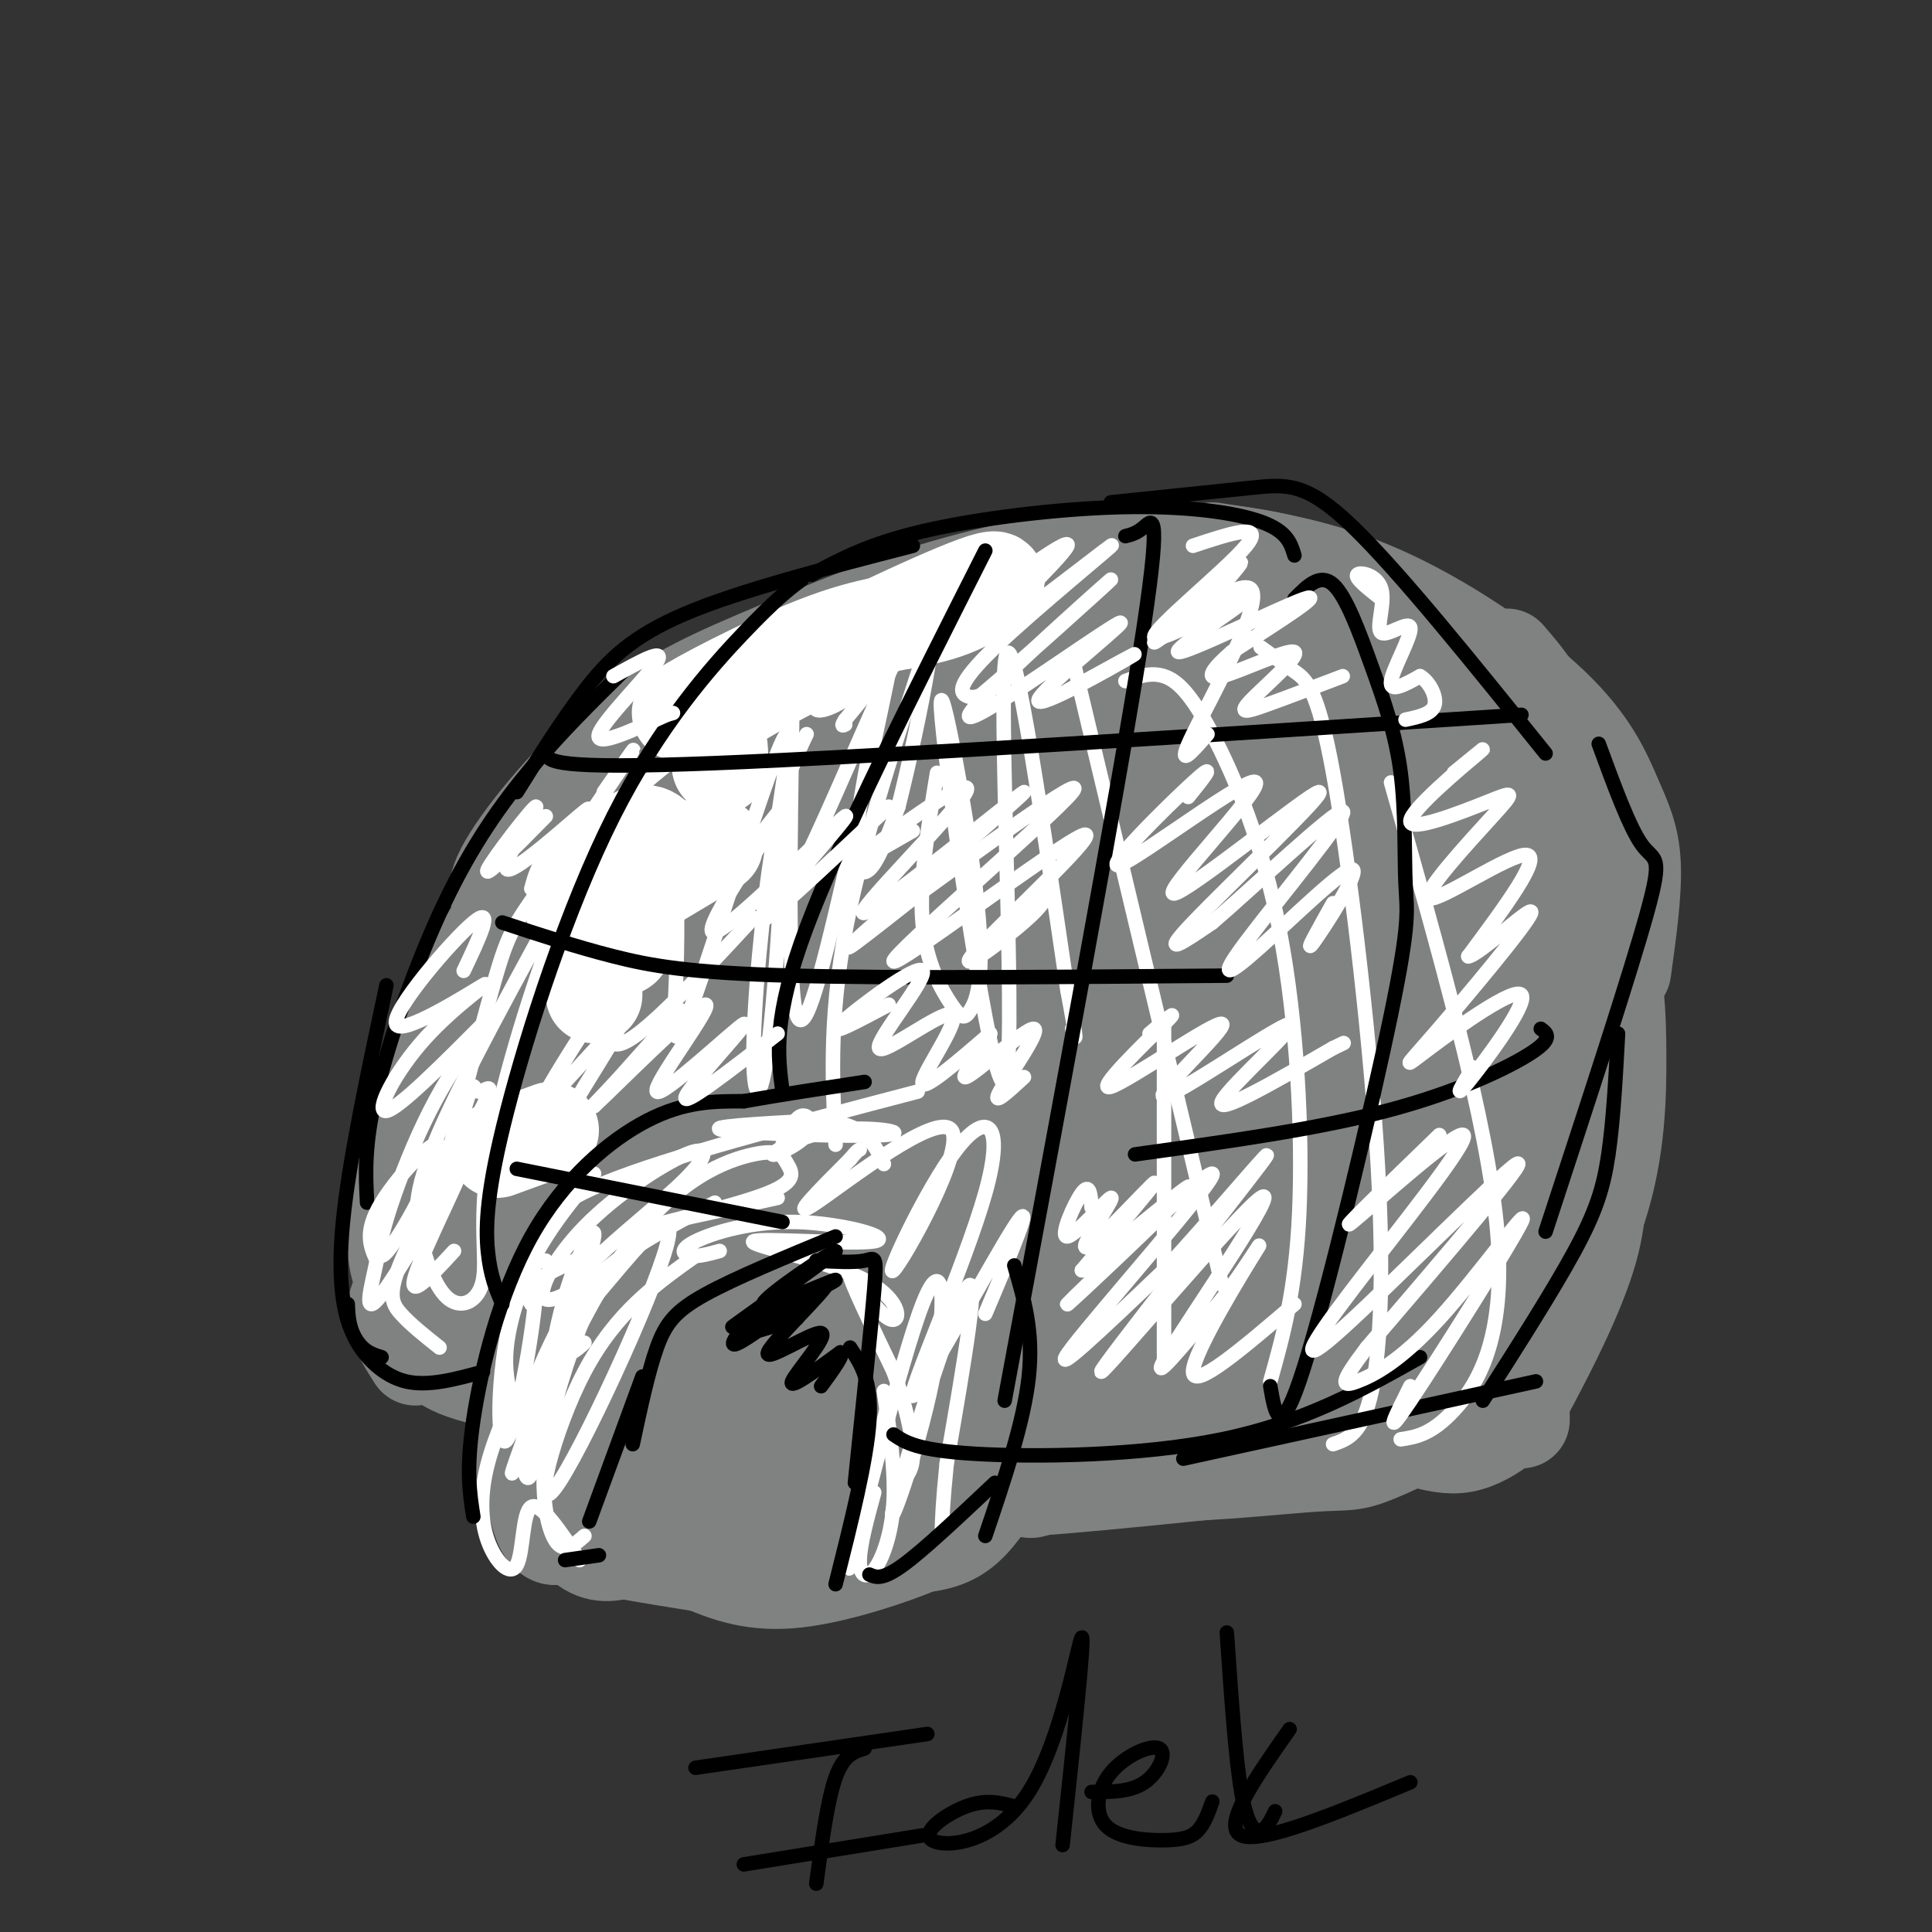 <svg viewBox='0 0 400 400' version='1.1' xmlns='http://www.w3.org/2000/svg' xmlns:xlink='http://www.w3.org/1999/xlink'><rect x="0" y="0" width="400" height="400" fill="#333333" stroke="none"/><g fill='none' stroke='rgb(128,130,130)' stroke-width='20' stroke-linecap='round' stroke-linejoin='round'><path d='M86,281c-1.756,-2.756 -3.511,-5.511 -4,-8c-0.489,-2.489 0.289,-4.711 3,-8c2.711,-3.289 7.356,-7.644 12,-12'/><path d='M92,268c-2.083,-1.262 -4.167,-2.524 -2,-7c2.167,-4.476 8.583,-12.167 11,-20c2.417,-7.833 0.833,-15.810 1,-19c0.167,-3.190 2.083,-1.595 4,0'/><path d='M105,243c-1.393,-1.256 -2.786,-2.512 -4,-4c-1.214,-1.488 -2.250,-3.208 -1,-13c1.250,-9.792 4.786,-27.655 7,-33c2.214,-5.345 3.107,1.827 4,9'/><path d='M107,246c-3.338,2.078 -6.676,4.156 -9,5c-2.324,0.844 -3.633,0.453 -5,-4c-1.367,-4.453 -2.791,-12.968 -3,-19c-0.209,-6.032 0.797,-9.581 6,-18c5.203,-8.419 14.601,-21.710 24,-35'/><path d='M86,268c-2.343,-2.545 -4.685,-5.091 -4,-15c0.685,-9.909 4.399,-27.183 10,-41c5.601,-13.817 13.089,-24.178 21,-33c7.911,-8.822 16.245,-16.106 25,-23c8.755,-6.894 17.930,-13.398 27,-18c9.070,-4.602 18.035,-7.301 27,-10'/><path d='M106,188c-2.424,-1.166 -4.849,-2.333 -1,-9c3.849,-6.667 13.970,-18.836 24,-27c10.030,-8.164 19.969,-12.323 31,-17c11.031,-4.677 23.153,-9.872 38,-14c14.847,-4.128 32.420,-7.188 47,-7c14.580,0.188 26.166,3.625 34,7c7.834,3.375 11.917,6.687 16,10'/><path d='M251,114c11.188,1.699 22.376,3.397 35,9c12.624,5.603 26.683,15.110 35,23c8.317,7.890 10.893,14.163 13,19c2.107,4.837 3.745,8.239 4,14c0.255,5.761 -0.872,13.880 -2,22'/><path d='M312,136c3.661,4.238 7.321,8.476 11,18c3.679,9.524 7.375,24.333 6,42c-1.375,17.667 -7.821,38.190 -11,55c-3.179,16.810 -3.089,29.905 -3,43'/><path d='M319,167c5.150,9.959 10.300,19.917 13,28c2.700,8.083 2.951,14.290 3,23c0.049,8.710 -0.102,19.922 -4,32c-3.898,12.078 -11.542,25.022 -18,33c-6.458,7.978 -11.729,10.989 -17,14'/><path d='M330,237c0.804,6.480 1.608,12.960 -1,22c-2.608,9.040 -8.627,20.640 -12,27c-3.373,6.360 -4.100,7.482 -6,9c-1.900,1.518 -4.971,3.434 -8,4c-3.029,0.566 -6.014,-0.217 -9,-1'/><path d='M310,289c-9.869,4.923 -19.738,9.845 -25,12c-5.262,2.155 -5.917,1.542 -13,2c-7.083,0.458 -20.595,1.988 -31,2c-10.405,0.012 -17.702,-1.494 -25,-3'/><path d='M284,301c-26.867,2.911 -53.733,5.822 -70,7c-16.267,1.178 -21.933,0.622 -33,-2c-11.067,-2.622 -27.533,-7.311 -44,-12'/><path d='M187,301c-10.000,3.417 -20.000,6.833 -34,4c-14.000,-2.833 -32.000,-11.917 -50,-21'/><path d='M104,286c-4.500,-1.000 -9.000,-2.000 -12,-4c-3.000,-2.000 -4.500,-5.000 -6,-8'/><path d='M112,288c-13.194,-16.805 -26.387,-33.610 -16,-26c10.387,7.610 44.355,39.633 42,35c-2.355,-4.633 -41.031,-45.924 -40,-48c1.031,-2.076 41.771,35.062 52,45c10.229,9.938 -10.054,-7.324 -25,-23c-14.946,-15.676 -24.556,-29.764 -28,-35c-3.444,-5.236 -0.722,-1.618 2,2'/><path d='M99,238c17.422,18.311 59.978,63.089 70,72c10.022,8.911 -12.489,-18.044 -35,-45'/><path d='M142,263c1.397,-9.946 2.794,-19.892 -5,-16c-7.794,3.892 -24.780,21.622 -32,27c-7.220,5.378 -4.675,-1.598 7,-9c11.675,-7.402 32.480,-15.232 30,-12c-2.480,3.232 -28.245,17.524 -35,21c-6.755,3.476 5.498,-3.864 10,-6c4.502,-2.136 1.251,0.932 -2,4'/><path d='M115,272c-2.718,7.193 -8.515,23.175 -9,29c-0.485,5.825 4.340,1.494 7,0c2.660,-1.494 3.154,-0.150 2,-4c-1.154,-3.850 -3.957,-12.894 -5,-9c-1.043,3.894 -0.326,20.726 2,27c2.326,6.274 6.263,1.991 6,-2c-0.263,-3.991 -4.725,-7.690 -5,-6c-0.275,1.690 3.636,8.769 7,12c3.364,3.231 6.182,2.616 9,2'/><path d='M129,321c4.500,0.833 11.250,1.917 18,3'/><path d='M123,312c7.237,4.002 14.475,8.005 21,11c6.525,2.995 12.338,4.984 21,4c8.662,-0.984 20.175,-4.940 25,-7c4.825,-2.060 2.963,-2.222 2,-3c-0.963,-0.778 -1.029,-2.171 -3,-1c-1.971,1.171 -5.849,4.906 -2,3c3.849,-1.906 15.424,-9.453 27,-17'/><path d='M208,305c-2.528,4.173 -5.056,8.345 -8,11c-2.944,2.655 -6.304,3.792 -13,4c-6.696,0.208 -16.728,-0.513 -21,0c-4.272,0.513 -2.784,2.261 -11,-5c-8.216,-7.261 -26.135,-23.532 -21,-22c5.135,1.532 33.324,20.866 37,20c3.676,-0.866 -17.162,-21.933 -38,-43'/><path d='M133,270c4.147,1.178 33.514,25.624 40,30c6.486,4.376 -9.910,-11.319 -23,-28c-13.090,-16.681 -22.874,-34.350 -16,-30c6.874,4.350 30.405,30.718 35,38c4.595,7.282 -9.747,-4.521 -23,-22c-13.253,-17.479 -25.418,-40.634 -22,-38c3.418,2.634 22.420,31.055 30,43c7.580,11.945 3.737,7.413 0,5c-3.737,-2.413 -7.369,-2.706 -11,-3'/><path d='M143,265c-11.003,-8.281 -33.012,-27.483 -36,-36c-2.988,-8.517 13.043,-6.350 18,-5c4.957,1.350 -1.161,1.881 -5,1c-3.839,-0.881 -5.400,-3.174 -6,-7c-0.600,-3.826 -0.238,-9.184 1,-14c1.238,-4.816 3.354,-9.090 9,-14c5.646,-4.910 14.823,-10.455 24,-16'/><path d='M113,227c-2.080,0.725 -4.160,1.449 -6,-1c-1.840,-2.449 -3.441,-8.073 0,-18c3.441,-9.927 11.922,-24.157 18,-33c6.078,-8.843 9.753,-12.298 20,-18c10.247,-5.702 27.068,-13.650 28,-13c0.932,0.650 -14.023,9.897 -25,20c-10.977,10.103 -17.975,21.062 -22,35c-4.025,13.938 -5.076,30.856 -5,40c0.076,9.144 1.278,10.513 3,12c1.722,1.487 3.964,3.093 7,7c3.036,3.907 6.868,10.116 7,1c0.132,-9.116 -3.434,-33.558 -7,-58'/><path d='M131,201c1.027,-16.531 7.095,-28.857 12,-36c4.905,-7.143 8.648,-9.101 13,-11c4.352,-1.899 9.313,-3.737 13,-4c3.687,-0.263 6.098,1.051 4,9c-2.098,7.949 -8.707,22.533 -13,38c-4.293,15.467 -6.271,31.818 -6,43c0.271,11.182 2.792,17.195 6,20c3.208,2.805 7.104,2.403 11,2'/><path d='M162,160c-2.914,1.795 -5.829,3.591 -8,17c-2.171,13.409 -3.599,38.433 -4,51c-0.401,12.567 0.224,12.678 3,18c2.776,5.322 7.701,15.854 12,24c4.299,8.146 7.970,13.906 2,-9c-5.970,-22.906 -21.582,-74.477 -28,-84c-6.418,-9.523 -3.644,23.004 0,43c3.644,19.996 8.156,27.463 11,32c2.844,4.537 4.020,6.144 6,4c1.980,-2.144 4.764,-8.039 4,-23c-0.764,-14.961 -5.075,-38.989 -6,-44c-0.925,-5.011 1.538,8.994 4,23'/><path d='M158,212c2.731,11.468 7.557,28.639 11,39c3.443,10.361 5.503,13.913 7,10c1.497,-3.913 2.432,-15.292 1,-33c-1.432,-17.708 -5.229,-41.747 -4,-31c1.229,10.747 7.485,56.278 10,54c2.515,-2.278 1.290,-52.365 1,-56c-0.290,-3.635 0.355,39.183 1,82'/><path d='M185,277c-3.568,16.880 -12.988,18.079 -8,15c4.988,-3.079 24.383,-10.436 31,-16c6.617,-5.564 0.456,-9.334 -5,-14c-5.456,-4.666 -10.207,-10.229 -14,-12c-3.793,-1.771 -6.627,0.249 -8,2c-1.373,1.751 -1.286,3.232 -2,9c-0.714,5.768 -2.231,15.822 5,22c7.231,6.178 23.209,8.479 31,8c7.791,-0.479 7.396,-3.740 7,-7'/><path d='M222,284c0.155,2.845 -2.958,13.458 -5,19c-2.042,5.542 -3.012,6.012 -5,5c-1.988,-1.012 -4.994,-3.506 -8,-6'/><path d='M208,301c-6.569,-1.812 -13.139,-3.624 -9,-9c4.139,-5.376 18.986,-14.315 15,-18c-3.986,-3.685 -26.803,-2.114 -33,-3c-6.197,-0.886 4.228,-4.228 14,-6c9.772,-1.772 18.892,-1.975 26,-1c7.108,0.975 12.204,3.127 11,6c-1.204,2.873 -8.709,6.466 -12,9c-3.291,2.534 -2.369,4.010 5,4c7.369,-0.010 21.184,-1.505 35,-3'/><path d='M260,280c13.581,-2.945 30.032,-8.809 16,-6c-14.032,2.809 -58.547,14.291 -58,16c0.547,1.709 46.157,-6.356 72,-12c25.843,-5.644 31.919,-8.866 25,-8c-6.919,0.866 -26.834,5.819 -44,12c-17.166,6.181 -31.583,13.591 -46,21'/><path d='M225,303c-1.061,2.790 19.286,-0.734 40,-7c20.714,-6.266 41.793,-15.273 47,-23c5.207,-7.727 -5.460,-14.175 -5,-36c0.460,-21.825 12.046,-59.028 9,-54c-3.046,5.028 -20.724,52.286 -28,74c-7.276,21.714 -4.151,17.885 -2,17c2.151,-0.885 3.329,1.176 6,-7c2.671,-8.176 6.836,-26.588 11,-45'/><path d='M303,222c3.361,-16.581 6.262,-35.533 5,-39c-1.262,-3.467 -6.687,8.553 -16,34c-9.313,25.447 -22.512,64.323 -22,67c0.512,2.677 14.736,-30.845 23,-47c8.264,-16.155 10.570,-14.945 14,-16c3.430,-1.055 7.986,-4.377 10,-5c2.014,-0.623 1.487,1.452 0,7c-1.487,5.548 -3.933,14.570 -12,24c-8.067,9.430 -21.756,19.267 -31,23c-9.244,3.733 -14.043,1.361 -17,-1c-2.957,-2.361 -4.071,-4.713 -4,-10c0.071,-5.287 1.328,-13.510 4,-20c2.672,-6.490 6.758,-11.247 11,-15c4.242,-3.753 8.641,-6.501 13,-8c4.359,-1.499 8.680,-1.750 13,-2'/><path d='M294,214c1.394,2.356 -1.621,9.245 -16,24c-14.379,14.755 -40.122,37.375 -48,43c-7.878,5.625 2.108,-5.747 13,-17c10.892,-11.253 22.689,-22.388 35,-32c12.311,-9.612 25.138,-17.703 25,-15c-0.138,2.703 -13.239,16.199 -21,24c-7.761,7.801 -10.183,9.908 -20,16c-9.817,6.092 -27.030,16.169 -35,20c-7.970,3.831 -6.698,1.417 -8,0c-1.302,-1.417 -5.178,-1.837 -1,-11c4.178,-9.163 16.411,-27.068 24,-36c7.589,-8.932 10.535,-8.889 15,-10c4.465,-1.111 10.448,-3.375 14,-4c3.552,-0.625 4.674,0.389 5,2c0.326,1.611 -0.145,3.820 -4,8c-3.855,4.180 -11.094,10.333 -18,15c-6.906,4.667 -13.480,7.849 -22,11c-8.520,3.151 -18.986,6.271 -24,7c-5.014,0.729 -4.575,-0.935 -4,-3c0.575,-2.065 1.288,-4.533 2,-7'/><path d='M206,249c7.638,-6.473 25.734,-19.157 40,-26c14.266,-6.843 24.704,-7.847 31,-9c6.296,-1.153 8.451,-2.456 3,2c-5.451,4.456 -18.508,14.670 -30,22c-11.492,7.330 -21.419,11.777 -29,15c-7.581,3.223 -12.817,5.221 -17,6c-4.183,0.779 -7.313,0.338 -9,-1c-1.687,-1.338 -1.930,-3.574 0,-7c1.930,-3.426 6.034,-8.041 9,-12c2.966,-3.959 4.795,-7.261 22,-15c17.205,-7.739 49.785,-19.916 52,-20c2.215,-0.084 -25.936,11.925 -42,18c-16.064,6.075 -20.043,6.217 -28,7c-7.957,0.783 -19.893,2.206 -22,-1c-2.107,-3.206 5.616,-11.040 13,-16c7.384,-4.960 14.429,-7.047 23,-10c8.571,-2.953 18.669,-6.771 29,-9c10.331,-2.229 20.897,-2.869 21,0c0.103,2.869 -10.256,9.248 -20,14c-9.744,4.752 -18.872,7.876 -28,11'/><path d='M224,218c-14.311,4.113 -36.090,8.895 -46,10c-9.910,1.105 -7.951,-1.469 -7,-4c0.951,-2.531 0.894,-5.021 4,-8c3.106,-2.979 9.375,-6.449 12,-9c2.625,-2.551 1.607,-4.183 19,-6c17.393,-1.817 53.196,-3.818 67,-4c13.804,-0.182 5.609,1.455 -3,5c-8.609,3.545 -17.632,8.996 -27,12c-9.368,3.004 -19.081,3.559 -28,4c-8.919,0.441 -17.045,0.767 -22,0c-4.955,-0.767 -6.740,-2.627 -8,-4c-1.260,-1.373 -1.994,-2.258 -1,-4c0.994,-1.742 3.718,-4.341 7,-7c3.282,-2.659 7.123,-5.378 19,-8c11.877,-2.622 31.790,-5.148 47,-6c15.210,-0.852 25.717,-0.030 29,2c3.283,2.030 -0.659,5.268 0,7c0.659,1.732 5.919,1.959 -8,5c-13.919,3.041 -47.017,8.896 -67,9c-19.983,0.104 -26.852,-5.542 -31,-9c-4.148,-3.458 -5.574,-4.729 -7,-6'/><path d='M173,197c-1.544,-1.677 -1.903,-2.871 2,-5c3.903,-2.129 12.067,-5.195 15,-7c2.933,-1.805 0.636,-2.351 18,-2c17.364,0.351 54.389,1.597 68,3c13.611,1.403 3.807,2.961 -8,5c-11.807,2.039 -25.616,4.559 -38,4c-12.384,-0.559 -23.344,-4.196 -37,-6c-13.656,-1.804 -30.009,-1.775 -18,-6c12.009,-4.225 52.380,-12.705 74,-16c21.620,-3.295 24.488,-1.406 23,1c-1.488,2.406 -7.332,5.329 -19,7c-11.668,1.671 -29.160,2.089 -40,2c-10.840,-0.089 -15.029,-0.686 -22,-3c-6.971,-2.314 -16.724,-6.347 -22,-9c-5.276,-2.653 -6.074,-3.928 -5,-6c1.074,-2.072 4.020,-4.943 6,-7c1.980,-2.057 2.994,-3.302 14,-5c11.006,-1.698 32.003,-3.849 53,-6'/><path d='M237,141c13.090,-0.749 19.314,0.377 26,2c6.686,1.623 13.833,3.743 13,6c-0.833,2.257 -9.646,4.651 -13,6c-3.354,1.349 -1.248,1.654 -14,0c-12.752,-1.654 -40.363,-5.265 -49,-8c-8.637,-2.735 1.701,-4.593 16,-6c14.299,-1.407 32.558,-2.362 42,-3c9.442,-0.638 10.068,-0.959 14,0c3.932,0.959 11.170,3.199 9,6c-2.170,2.801 -13.747,6.162 -30,4c-16.253,-2.162 -37.181,-9.848 -46,-13c-8.819,-3.152 -5.528,-1.772 1,-3c6.528,-1.228 16.294,-5.065 25,-6c8.706,-0.935 16.353,1.033 24,3'/><path d='M255,129c-7.352,1.297 -37.733,3.040 -54,6c-16.267,2.960 -18.420,7.139 -22,11c-3.580,3.861 -8.588,7.405 -7,11c1.588,3.595 9.772,7.242 15,10c5.228,2.758 7.500,4.626 15,0c7.500,-4.626 20.230,-15.748 33,-22c12.770,-6.252 25.582,-7.634 29,-7c3.418,0.634 -2.558,3.283 -12,5c-9.442,1.717 -22.350,2.501 -32,3c-9.650,0.499 -16.043,0.714 -18,0c-1.957,-0.714 0.521,-2.357 3,-4'/><path d='M205,142c14.533,-4.907 49.366,-15.176 65,-19c15.634,-3.824 12.070,-1.204 9,1c-3.070,2.204 -5.647,3.990 -3,6c2.647,2.010 10.517,4.242 13,6c2.483,1.758 -0.423,3.040 -1,4c-0.577,0.960 1.173,1.598 -10,2c-11.173,0.402 -35.271,0.569 -54,3c-18.729,2.431 -32.090,7.127 -38,13c-5.910,5.873 -4.368,12.925 -3,17c1.368,4.075 2.560,5.174 4,7c1.440,1.826 3.126,4.379 7,4c3.874,-0.379 9.937,-3.689 16,-7'/><path d='M210,179c9.818,-6.688 26.365,-19.906 37,-27c10.635,-7.094 15.360,-8.062 25,-8c9.640,0.062 24.194,1.155 30,5c5.806,3.845 2.862,10.443 -1,13c-3.862,2.557 -8.644,1.074 -12,-1c-3.356,-2.074 -5.286,-4.738 -5,-8c0.286,-3.262 2.788,-7.122 6,-7c3.212,0.122 7.134,4.225 6,14c-1.134,9.775 -7.324,25.221 -9,25c-1.676,-0.221 1.162,-16.111 4,-32'/><path d='M291,153c1.596,-6.071 3.588,-5.248 5,-6c1.412,-0.752 2.246,-3.081 5,4c2.754,7.081 7.429,23.570 8,25c0.571,1.430 -2.963,-12.199 -4,-20c-1.037,-7.801 0.424,-9.774 2,-10c1.576,-0.226 3.268,1.295 4,5c0.732,3.705 0.506,9.595 -6,16c-6.506,6.405 -19.290,13.325 -24,14c-4.710,0.675 -1.345,-4.895 3,-13c4.345,-8.105 9.670,-18.744 11,-15c1.330,3.744 -1.335,21.872 -4,40'/></g>
<g fill='none' stroke='rgb(255,255,255)' stroke-width='20' stroke-linecap='round' stroke-linejoin='round'><path d='M147,146c-4.496,1.487 -8.992,2.975 -4,0c4.992,-2.975 19.471,-10.412 30,-14c10.529,-3.588 17.109,-3.326 24,-6c6.891,-2.674 14.095,-8.284 5,-5c-9.095,3.284 -34.487,15.461 -46,22c-11.513,6.539 -9.147,7.440 -8,9c1.147,1.560 1.073,3.780 1,6'/><path d='M149,158c0.167,1.000 0.083,0.500 0,0'/><path d='M148,175c-8.930,5.344 -17.861,10.687 -17,10c0.861,-0.687 11.512,-7.405 11,-9c-0.512,-1.595 -12.189,1.933 -15,7c-2.811,5.067 3.243,11.672 2,13c-1.243,1.328 -9.784,-2.621 -10,-6c-0.216,-3.379 7.892,-6.190 16,-9'/><path d='M135,181c2.762,-3.233 1.668,-6.815 0,-8c-1.668,-1.185 -3.911,0.027 -6,2c-2.089,1.973 -4.026,4.707 -5,10c-0.974,5.293 -0.987,13.147 -1,21'/><path d='M114,234c0.000,0.000 -11.000,4.000 -11,4'/></g>
<g fill='none' stroke='rgb(255,255,255)' stroke-width='3' stroke-linecap='round' stroke-linejoin='round'><path d='M109,297c-2.533,-5.397 -5.065,-10.794 -4,-19c1.065,-8.206 5.729,-19.220 6,-13c0.271,6.220 -3.850,29.675 -6,33c-2.150,3.325 -2.329,-13.478 1,-26c3.329,-12.522 10.164,-20.761 17,-29'/><path d='M113,261c-1.351,0.208 -2.702,0.417 -3,0c-0.298,-0.417 0.458,-1.458 1,-4c0.542,-2.542 0.869,-6.583 14,-12c13.131,-5.417 39.065,-12.208 65,-19'/><path d='M119,261c-3.750,1.750 -7.500,3.500 -9,5c-1.500,1.500 -0.750,2.750 0,4'/><path d='M106,292c1.056,-2.975 2.111,-5.950 1,-4c-1.111,1.950 -4.389,8.824 -6,15c-1.611,6.176 -1.556,11.656 0,16c1.556,4.344 4.611,7.554 6,5c1.389,-2.554 1.111,-10.873 3,-12c1.889,-1.127 5.944,4.936 10,11'/><path d='M121,318c-2.116,1.860 -4.233,3.720 -6,1c-1.767,-2.720 -3.186,-10.020 -2,-19c1.186,-8.980 4.976,-19.639 7,-25c2.024,-5.361 2.283,-5.423 7,-11c4.717,-5.577 13.893,-16.670 11,-6c-2.893,10.670 -17.856,43.104 -23,50c-5.144,6.896 -0.470,-11.744 6,-24c6.470,-12.256 14.735,-18.128 23,-24'/><path d='M121,278c-1.800,1.622 -3.600,3.244 -4,1c-0.400,-2.244 0.600,-8.356 6,-14c5.400,-5.644 15.200,-10.822 25,-16'/><path d='M131,259c-7.916,5.462 -15.831,10.925 -18,10c-2.169,-0.925 1.409,-8.236 8,-15c6.591,-6.764 16.195,-12.980 21,-15c4.805,-2.020 4.812,0.157 0,5c-4.812,4.843 -14.442,12.351 -19,17c-4.558,4.649 -4.042,6.440 -6,11c-1.958,4.560 -6.389,11.890 -8,20c-1.611,8.110 -0.401,16.998 1,13c1.401,-3.998 2.993,-20.884 6,-33c3.007,-12.116 7.431,-19.462 7,-16c-0.431,3.462 -5.715,17.731 -11,32'/><path d='M112,288c-3.835,10.766 -7.921,21.681 -5,15c2.921,-6.681 12.849,-30.959 23,-45c10.151,-14.041 20.524,-17.845 26,-19c5.476,-1.155 6.055,0.340 7,2c0.945,1.660 2.254,3.485 -4,6c-6.254,2.515 -20.073,5.718 -21,6c-0.927,0.282 11.036,-2.359 23,-5'/><path d='M149,259c-2.209,0.606 -4.417,1.211 -6,1c-1.583,-0.211 -2.539,-1.239 1,-3c3.539,-1.761 11.574,-4.254 21,-4c9.426,0.254 20.245,3.256 16,4c-4.245,0.744 -23.552,-0.770 -25,0c-1.448,0.770 14.962,3.825 23,8c8.038,4.175 7.702,9.470 5,8c-2.702,-1.470 -7.772,-9.706 -8,-9c-0.228,0.706 4.386,10.353 9,20'/><path d='M185,284c2.422,6.622 3.978,13.178 4,17c0.022,3.822 -1.489,4.911 -3,6'/><path d='M183,288c1.190,8.161 2.381,16.321 2,23c-0.381,6.679 -2.333,11.875 -4,14c-1.667,2.125 -3.048,1.179 -3,-2c0.048,-3.179 1.524,-8.589 3,-14'/><path d='M183,298c1.205,-6.770 2.410,-13.541 0,-4c-2.410,9.541 -8.436,35.392 -7,30c1.436,-5.392 10.335,-42.028 15,-54c4.665,-11.972 5.096,0.719 2,16c-3.096,15.281 -9.718,33.153 -8,26c1.718,-7.153 11.777,-39.329 15,-45c3.223,-5.671 -0.388,15.165 -4,36'/><path d='M196,303c-0.833,8.333 -0.917,11.167 -1,14'/><path d='M204,272c5.378,-12.699 10.757,-25.398 6,-18c-4.757,7.398 -19.648,34.891 -21,35c-1.352,0.109 10.835,-27.168 15,-42c4.165,-14.832 0.310,-17.220 -6,-9c-6.310,8.220 -15.073,27.049 -13,25c2.073,-2.049 14.981,-24.975 12,-29c-2.981,-4.025 -21.852,10.850 -28,15c-6.148,4.150 0.426,-2.425 7,-9'/><path d='M176,240c1.500,-1.833 1.750,-1.917 2,-2'/><path d='M91,279c-3.002,-2.384 -6.003,-4.768 -8,-7c-1.997,-2.232 -2.989,-4.311 1,-13c3.989,-8.689 12.959,-23.987 16,-30c3.041,-6.013 0.152,-2.740 -1,-3c-1.152,-0.260 -0.568,-4.052 -3,4c-2.432,8.052 -7.881,27.948 -7,24c0.881,-3.948 8.092,-31.739 12,-46c3.908,-14.261 4.514,-14.993 10,-23c5.486,-8.007 15.853,-23.288 19,-28c3.147,-4.712 -0.927,1.144 -5,7'/><path d='M125,170c-13.259,23.883 -26.518,47.766 -33,62c-6.482,14.234 -6.185,18.820 -5,24c1.185,5.180 3.260,10.954 6,13c2.740,2.046 6.146,0.363 7,-4c0.854,-4.363 -0.843,-11.407 1,-24c1.843,-12.593 7.227,-30.737 12,-44c4.773,-13.263 8.935,-21.647 14,-28c5.065,-6.353 11.032,-10.677 17,-15'/><path d='M188,137c3.933,-8.311 7.867,-16.622 5,-7c-2.867,9.622 -12.533,37.178 -17,58c-4.467,20.822 -3.733,34.911 -3,49'/><path d='M167,152c-2.420,5.051 -4.840,10.103 -7,23c-2.160,12.897 -4.062,33.640 -4,44c0.062,10.360 2.086,10.339 4,-11c1.914,-21.339 3.718,-63.994 4,-64c0.282,-0.006 -0.958,42.639 0,59c0.958,16.361 4.113,6.439 9,-14c4.887,-20.439 11.506,-51.396 12,-55c0.494,-3.604 -5.136,20.145 -7,33c-1.864,12.855 0.039,14.816 2,13c1.961,-1.816 3.981,-7.408 6,-13'/><path d='M186,167c3.992,-15.876 10.972,-49.064 5,-41c-5.972,8.064 -24.895,57.382 -30,62c-5.105,4.618 3.610,-35.464 2,-36c-1.610,-0.536 -13.545,38.475 -19,54c-5.455,15.525 -4.430,7.564 -4,-4c0.430,-11.564 0.266,-26.733 -2,-25c-2.266,1.733 -6.633,20.366 -11,39'/><path d='M127,216c3.000,2.167 16.000,-11.917 29,-26'/><path d='M194,160c-1.857,11.275 -3.715,22.551 -3,31c0.715,8.449 4.002,14.073 6,17c1.998,2.927 2.707,3.158 4,1c1.293,-2.158 3.170,-6.705 1,-25c-2.170,-18.295 -8.386,-50.337 -7,-35c1.386,15.337 10.373,78.052 13,75c2.627,-3.052 -1.107,-71.872 0,-86c1.107,-14.128 7.053,26.436 13,67'/><path d='M221,205c2.333,12.500 1.667,10.250 1,8'/><path d='M222,136c0.000,0.000 31.000,130.000 31,130'/><path d='M233,141c2.632,-0.946 5.263,-1.892 8,-1c2.737,0.892 5.579,3.620 10,12c4.421,8.380 10.421,22.410 14,41c3.579,18.590 4.737,41.740 4,58c-0.737,16.260 -3.368,25.630 -6,35'/><path d='M261,134c2.321,1.679 4.641,3.359 7,5c2.359,1.641 4.756,3.244 8,21c3.244,17.756 7.335,51.665 9,77c1.665,25.335 0.904,42.096 -1,51c-1.904,8.904 -4.952,9.952 -8,11'/><path d='M288,162c10.044,35.289 20.089,70.578 22,93c1.911,22.422 -4.311,31.978 -9,37c-4.689,5.022 -7.844,5.511 -11,6'/><path d='M241,212c0.000,0.000 0.000,70.000 0,70'/></g>
<g fill='none' stroke='rgb(0,0,0)' stroke-width='3' stroke-linecap='round' stroke-linejoin='round'><path d='M98,314c-0.762,-4.845 -1.524,-9.690 0,-20c1.524,-10.310 5.333,-26.083 12,-38c6.667,-11.917 16.190,-19.976 24,-24c7.810,-4.024 13.905,-4.012 20,-4'/><path d='M154,228c7.500,-1.333 16.250,-2.667 25,-4'/><path d='M117,323c0.000,0.000 7.000,-1.000 7,-1'/><path d='M122,315c0.000,0.000 11.000,-30.000 11,-30'/><path d='M131,299c1.600,-7.489 3.200,-14.978 5,-20c1.800,-5.022 3.800,-7.578 10,-11c6.200,-3.422 16.600,-7.711 27,-12'/><path d='M169,261c3.911,0.222 7.822,0.444 10,0c2.178,-0.444 2.622,-1.556 2,6c-0.622,7.556 -2.311,23.778 -4,40'/><path d='M176,279c2.250,3.417 4.500,6.833 4,15c-0.500,8.167 -3.750,21.083 -7,34'/><path d='M180,326c1.333,0.583 2.667,1.167 7,-2c4.333,-3.167 11.667,-10.083 19,-17'/><path d='M210,262c2.000,6.833 4.000,13.667 3,23c-1.000,9.333 -5.000,21.167 -9,33'/><path d='M100,284c-5.689,1.556 -11.378,3.111 -16,2c-4.622,-1.111 -8.178,-4.889 -10,-8c-1.822,-3.111 -1.911,-5.556 -2,-8'/><path d='M79,281c-2.111,-0.644 -4.222,-1.289 -6,-5c-1.778,-3.711 -3.222,-10.489 -2,-23c1.222,-12.511 5.111,-30.756 9,-49'/><path d='M76,249c-0.315,-6.024 -0.631,-12.048 2,-23c2.631,-10.952 8.208,-26.833 14,-39c5.792,-12.167 11.798,-20.619 18,-28c6.202,-7.381 12.601,-13.690 19,-20'/><path d='M107,164c4.622,-7.400 9.244,-14.800 14,-21c4.756,-6.200 9.644,-11.200 21,-16c11.356,-4.800 29.178,-9.400 47,-14'/><path d='M168,119c5.905,-3.190 11.810,-6.381 23,-9c11.190,-2.619 27.667,-4.667 41,-5c13.333,-0.333 23.524,1.048 29,3c5.476,1.952 6.238,4.476 7,7'/><path d='M230,104c10.800,-1.111 21.600,-2.222 29,-3c7.400,-0.778 11.400,-1.222 21,8c9.600,9.222 24.800,28.111 40,47'/><path d='M331,154c3.222,8.778 6.444,17.556 9,21c2.556,3.444 4.444,1.556 1,14c-3.444,12.444 -12.222,39.222 -21,66'/><path d='M335,214c-0.489,9.022 -0.978,18.044 -2,25c-1.022,6.956 -2.578,11.844 -7,20c-4.422,8.156 -11.711,19.578 -19,31'/><path d='M318,286c0.000,0.000 -73.000,16.000 -73,16'/><path d='M294,281c-12.022,6.756 -24.044,13.511 -41,17c-16.956,3.489 -38.844,3.711 -51,3c-12.156,-0.711 -14.578,-2.356 -17,-4'/><path d='M104,270c-1.250,-2.928 -2.501,-5.856 -3,-11c-0.499,-5.144 -0.247,-12.502 4,-29c4.247,-16.498 12.490,-42.134 22,-61c9.510,-18.866 20.289,-30.962 27,-38c6.711,-7.038 9.356,-9.019 12,-11'/><path d='M204,114c-15.000,29.667 -30.000,59.333 -37,78c-7.000,18.667 -6.000,26.333 -5,34'/><path d='M233,111c1.178,-0.289 2.356,-0.578 4,-2c1.644,-1.422 3.756,-3.978 -1,26c-4.756,29.978 -16.378,92.489 -28,155'/><path d='M268,124c2.652,-2.695 5.304,-5.390 8,-3c2.696,2.390 5.435,9.866 8,17c2.565,7.134 4.955,13.925 6,22c1.045,8.075 0.744,17.432 1,23c0.256,5.568 1.069,7.345 -3,27c-4.069,19.655 -13.020,57.187 -18,73c-4.980,15.813 -5.990,9.906 -7,4'/><path d='M113,156c0.667,1.667 1.333,3.333 35,2c33.667,-1.333 100.333,-5.667 167,-10'/><path d='M104,191c7.600,2.511 15.200,5.022 23,7c7.800,1.978 15.800,3.422 37,4c21.200,0.578 55.600,0.289 90,0'/><path d='M319,213c1.333,0.978 2.667,1.956 -2,5c-4.667,3.044 -15.333,8.156 -30,12c-14.667,3.844 -33.333,6.422 -52,9'/><path d='M107,242c0.000,0.000 55.000,11.000 55,11'/></g>
<g fill='none' stroke='rgb(255,255,255)' stroke-width='3' stroke-linecap='round' stroke-linejoin='round'><path d='M226,250c-0.188,-2.602 -0.376,-5.205 -2,-3c-1.624,2.205 -4.685,9.217 -3,9c1.685,-0.217 8.117,-7.663 9,-8c0.883,-0.337 -3.784,6.435 -5,9c-1.216,2.565 1.019,0.921 5,-3c3.981,-3.921 9.709,-10.120 9,-9c-0.709,1.120 -7.854,9.560 -15,18'/><path d='M224,263c4.807,-3.128 24.324,-19.949 22,-17c-2.324,2.949 -26.489,25.667 -25,24c1.489,-1.667 28.632,-27.718 30,-27c1.368,0.718 -23.038,28.205 -29,36c-5.962,7.795 6.519,-4.103 19,-16'/><path d='M241,263c10.098,-10.798 25.844,-29.794 20,-22c-5.844,7.794 -33.278,42.378 -33,43c0.278,0.622 28.267,-32.717 33,-36c4.733,-3.283 -13.791,23.491 -19,32c-5.209,8.509 2.895,-1.245 11,-11'/><path d='M253,269c4.310,-5.619 9.583,-14.167 7,-10c-2.583,4.167 -13.024,21.048 -13,25c0.024,3.952 10.512,-5.024 21,-14'/><path d='M298,235c-10.804,10.463 -21.608,20.926 -18,18c3.608,-2.926 21.627,-19.243 23,-18c1.373,1.243 -13.900,20.044 -23,32c-9.100,11.956 -12.027,17.065 -2,8c10.027,-9.065 33.008,-32.304 36,-34c2.992,-1.696 -14.004,18.152 -31,38'/><path d='M283,279c-5.906,7.768 -5.171,8.186 -2,7c3.171,-1.186 8.778,-3.978 17,-13c8.222,-9.022 19.060,-24.275 17,-20c-2.060,4.275 -17.017,28.079 -23,37c-5.983,8.921 -2.991,2.961 0,-3'/><path d='M238,214c3.376,-2.877 6.753,-5.754 3,-2c-3.753,3.754 -14.635,14.139 -11,13c3.635,-1.139 21.786,-13.802 23,-13c1.214,0.802 -14.510,15.071 -12,15c2.510,-0.071 23.253,-14.481 26,-15c2.747,-0.519 -12.501,12.852 -14,16c-1.499,3.148 10.750,-3.926 23,-11'/><path d='M276,217c3.833,-1.833 1.917,-0.917 0,0'/><path d='M301,160c4.135,-3.377 8.270,-6.755 5,-4c-3.270,2.755 -13.945,11.641 -14,14c-0.055,2.359 10.510,-1.810 16,-4c5.490,-2.190 5.905,-2.401 1,3c-4.905,5.401 -15.128,16.416 -13,17c2.128,0.584 16.608,-9.262 20,-9c3.392,0.262 -4.304,10.631 -12,21'/><path d='M304,198c2.190,-0.189 13.665,-11.162 13,-9c-0.665,2.162 -13.471,17.458 -20,25c-6.529,7.542 -6.781,7.331 -1,3c5.781,-4.331 17.595,-12.781 19,-11c1.405,1.781 -7.599,13.795 -11,18c-3.401,4.205 -1.201,0.603 1,-3'/><path d='M246,165c3.190,-3.957 6.380,-7.914 1,-3c-5.380,4.914 -19.329,18.700 -15,17c4.329,-1.700 26.936,-18.887 28,-17c1.064,1.887 -19.416,22.846 -17,23c2.416,0.154 27.727,-20.497 30,-21c2.273,-0.503 -18.494,19.142 -26,27c-7.506,7.858 -1.753,3.929 4,0'/><path d='M251,191c7.904,-6.743 25.664,-23.601 27,-23c1.336,0.601 -13.753,18.661 -20,27c-6.247,8.339 -3.654,6.957 3,1c6.654,-5.957 17.368,-16.488 19,-16c1.632,0.488 -5.820,11.997 -8,15c-2.180,3.003 0.910,-2.498 4,-8'/><path d='M247,113c7.553,-2.512 15.106,-5.024 11,0c-4.106,5.024 -19.871,17.584 -19,19c0.871,1.416 18.378,-8.311 19,-8c0.622,0.311 -15.640,10.661 -14,11c1.640,0.339 21.183,-9.332 26,-11c4.817,-1.668 -5.091,4.666 -15,11'/><path d='M255,135c-3.829,3.291 -5.902,6.017 -2,5c3.902,-1.017 13.778,-5.778 15,-5c1.222,0.778 -6.209,7.094 -9,10c-2.791,2.906 -0.940,2.402 3,1c3.940,-1.402 9.970,-3.701 16,-6'/><path d='M286,124c-2.739,-2.148 -5.479,-4.296 -5,-5c0.479,-0.704 4.175,0.035 5,3c0.825,2.965 -1.222,8.156 0,9c1.222,0.844 5.714,-2.657 6,-1c0.286,1.657 -3.632,8.474 -4,11c-0.368,2.526 2.816,0.763 6,-1'/><path d='M294,140c1.867,1.044 3.533,4.156 3,6c-0.533,1.844 -3.267,2.422 -6,3'/><path d='M215,120c-8.422,4.779 -16.844,9.558 -13,6c3.844,-3.558 19.953,-15.454 19,-13c-0.953,2.454 -18.968,19.257 -17,19c1.968,-0.257 23.919,-17.574 26,-19c2.081,-1.426 -15.709,13.039 -24,21c-8.291,7.961 -7.083,9.417 -6,10c1.083,0.583 2.042,0.291 3,0'/><path d='M203,144c8.035,-6.728 26.623,-23.549 27,-24c0.377,-0.451 -17.457,15.468 -25,23c-7.543,7.532 -4.795,6.676 4,1c8.795,-5.676 23.636,-16.171 23,-15c-0.636,1.171 -16.748,14.008 -17,16c-0.252,1.992 15.357,-6.859 19,-9c3.643,-2.141 -4.678,2.430 -13,7'/><path d='M173,127c5.836,-3.622 11.672,-7.245 6,-2c-5.672,5.245 -22.852,19.356 -23,21c-0.148,1.644 16.737,-9.181 21,-11c4.263,-1.819 -4.094,5.368 -7,9c-2.906,3.632 -0.359,3.709 3,2c3.359,-1.709 7.531,-5.202 8,-5c0.469,0.202 -2.766,4.101 -6,8'/><path d='M175,149c-1.000,1.500 -0.500,1.250 0,1'/><path d='M127,140c5.444,-3.022 10.889,-6.044 9,-3c-1.889,3.044 -11.111,12.156 -12,15c-0.889,2.844 6.556,-0.578 14,-4'/><path d='M138,148c2.333,-0.667 1.167,-0.333 0,0'/><path d='M113,169c-6.526,6.625 -13.053,13.250 -12,11c1.053,-2.250 9.684,-13.376 10,-13c0.316,0.376 -7.684,12.255 -6,13c1.684,0.745 13.053,-9.644 16,-12c2.947,-2.356 -2.526,3.322 -8,9'/><path d='M113,177c-1.833,2.667 -2.417,4.833 -3,7'/><path d='M96,201c3.275,-6.897 6.550,-13.793 2,-10c-4.550,3.793 -16.924,18.276 -16,21c0.924,2.724 15.144,-6.311 18,-8c2.856,-1.689 -5.654,3.968 -12,11c-6.346,7.032 -10.527,15.438 -8,15c2.527,-0.438 11.764,-9.719 21,-19'/><path d='M101,211c1.383,-0.850 -5.660,6.524 -12,19c-6.340,12.476 -11.978,30.056 -10,30c1.978,-0.056 11.571,-17.746 12,-22c0.429,-4.254 -8.306,4.927 -12,11c-3.694,6.073 -2.347,9.036 -1,12'/><path d='M78,261c-1.067,5.308 -3.234,12.577 1,7c4.234,-5.577 14.871,-24.002 16,-25c1.129,-0.998 -7.249,15.429 -9,21c-1.751,5.571 3.124,0.285 8,-5'/><path d='M123,210c-6.507,10.203 -13.014,20.405 -10,18c3.014,-2.405 15.550,-17.418 15,-15c-0.550,2.418 -14.187,22.266 -12,22c2.187,-0.266 20.196,-20.648 24,-25c3.804,-4.352 -6.598,7.324 -17,19'/><path d='M123,229c3.546,-3.212 20.912,-20.742 23,-21c2.088,-0.258 -11.100,16.756 -10,18c1.100,1.244 16.488,-13.280 18,-14c1.512,-0.720 -10.854,12.366 -12,15c-1.146,2.634 8.927,-5.183 19,-13'/><path d='M184,208c-6.565,3.513 -13.131,7.026 -10,4c3.131,-3.026 15.958,-12.590 17,-11c1.042,1.590 -9.700,14.333 -9,16c0.700,1.667 12.842,-7.744 15,-7c2.158,0.744 -5.669,11.641 -6,14c-0.331,2.359 6.835,-3.821 14,-10'/><path d='M205,214c0.057,1.314 -6.799,9.600 -5,9c1.799,-0.600 12.254,-10.085 14,-10c1.746,0.085 -5.215,9.738 -7,13c-1.785,3.262 1.608,0.131 5,-3'/><path d='M189,172c-7.049,4.076 -14.097,8.152 -9,4c5.097,-4.152 22.341,-16.532 20,-12c-2.341,4.532 -24.267,25.978 -21,25c3.267,-0.978 31.726,-24.379 33,-25c1.274,-0.621 -24.636,21.537 -33,29c-8.364,7.463 0.818,0.232 10,-7'/><path d='M189,186c12.009,-8.724 37.031,-27.033 33,-22c-4.031,5.033 -37.116,33.409 -37,35c0.116,1.591 33.433,-23.605 39,-26c5.567,-2.395 -16.617,18.009 -22,24c-5.383,5.991 6.033,-2.431 11,-7c4.967,-4.569 3.483,-5.284 2,-6'/><path d='M155,176c5.539,-7.144 11.078,-14.287 7,-8c-4.078,6.287 -17.774,26.005 -14,25c3.774,-1.005 25.016,-22.732 27,-24c1.984,-1.268 -15.290,17.923 -17,21c-1.710,3.077 12.145,-9.962 26,-23'/><path d='M255,123c-3.498,2.390 -6.996,4.780 -5,2c1.996,-2.780 9.485,-10.731 6,-8c-3.485,2.731 -17.944,16.144 -17,16c0.944,-0.144 17.293,-13.847 20,-11c2.707,2.847 -8.226,22.242 -12,30c-3.774,7.758 -0.387,3.879 3,0'/><path d='M162,237c1.302,-2.824 2.604,-5.649 4,-6c1.396,-0.351 2.885,1.770 1,4c-1.885,2.230 -7.146,4.567 -7,4c0.146,-0.567 5.699,-4.039 13,-5c7.301,-0.961 16.350,0.587 10,1c-6.350,0.413 -28.100,-0.311 -33,-1c-4.900,-0.689 7.050,-1.345 19,-2'/><path d='M169,232c5.000,0.089 8.000,1.311 10,3c2.000,1.689 3.000,3.844 4,6'/></g>
<g fill='none' stroke='rgb(0,0,0)' stroke-width='3' stroke-linecap='round' stroke-linejoin='round'><path d='M144,366c0.000,0.000 48.000,-7.000 48,-7'/><path d='M179,362c-2.167,0.667 -4.333,1.333 -6,6c-1.667,4.667 -2.833,13.333 -4,22'/><path d='M154,386c0.000,0.000 37.000,-6.000 37,-6'/><path d='M210,374c-2.922,-0.772 -5.844,-1.544 -10,0c-4.156,1.544 -9.547,5.404 -7,7c2.547,1.596 13.032,0.930 20,-10c6.968,-10.930 10.419,-32.123 11,-32c0.581,0.123 -1.710,21.561 -4,43'/><path d='M226,371c4.037,0.017 8.073,0.033 11,-2c2.927,-2.033 4.744,-6.117 3,-7c-1.744,-0.883 -7.050,1.435 -10,5c-2.950,3.565 -3.543,8.378 -1,11c2.543,2.622 8.223,3.052 12,3c3.777,-0.052 5.651,-0.586 7,-2c1.349,-1.414 2.175,-3.707 3,-6'/><path d='M254,338c0.889,12.956 1.778,25.911 3,33c1.222,7.089 2.778,8.311 4,8c1.222,-0.311 2.111,-2.156 3,-4'/><path d='M267,358c-7.083,10.083 -14.167,20.167 -10,22c4.167,1.833 19.583,-4.583 35,-11'/><path d='M165,273c-6.884,2.250 -13.768,4.499 -10,2c3.768,-2.499 18.186,-9.747 18,-10c-0.186,-0.253 -14.978,6.489 -15,5c-0.022,-1.489 14.725,-11.209 15,-11c0.275,0.209 -13.921,10.345 -19,14c-5.079,3.655 -1.039,0.827 3,-2'/><path d='M157,271c-1.786,2.262 -7.753,8.918 -4,7c3.753,-1.918 17.224,-12.409 18,-12c0.776,0.409 -11.142,11.718 -12,14c-0.858,2.282 9.346,-4.462 11,-4c1.654,0.462 -5.242,8.132 -6,10c-0.758,1.868 4.621,-2.066 10,-6'/><path d='M174,280c1.000,0.167 -1.500,3.583 -4,7'/></g>
</svg>